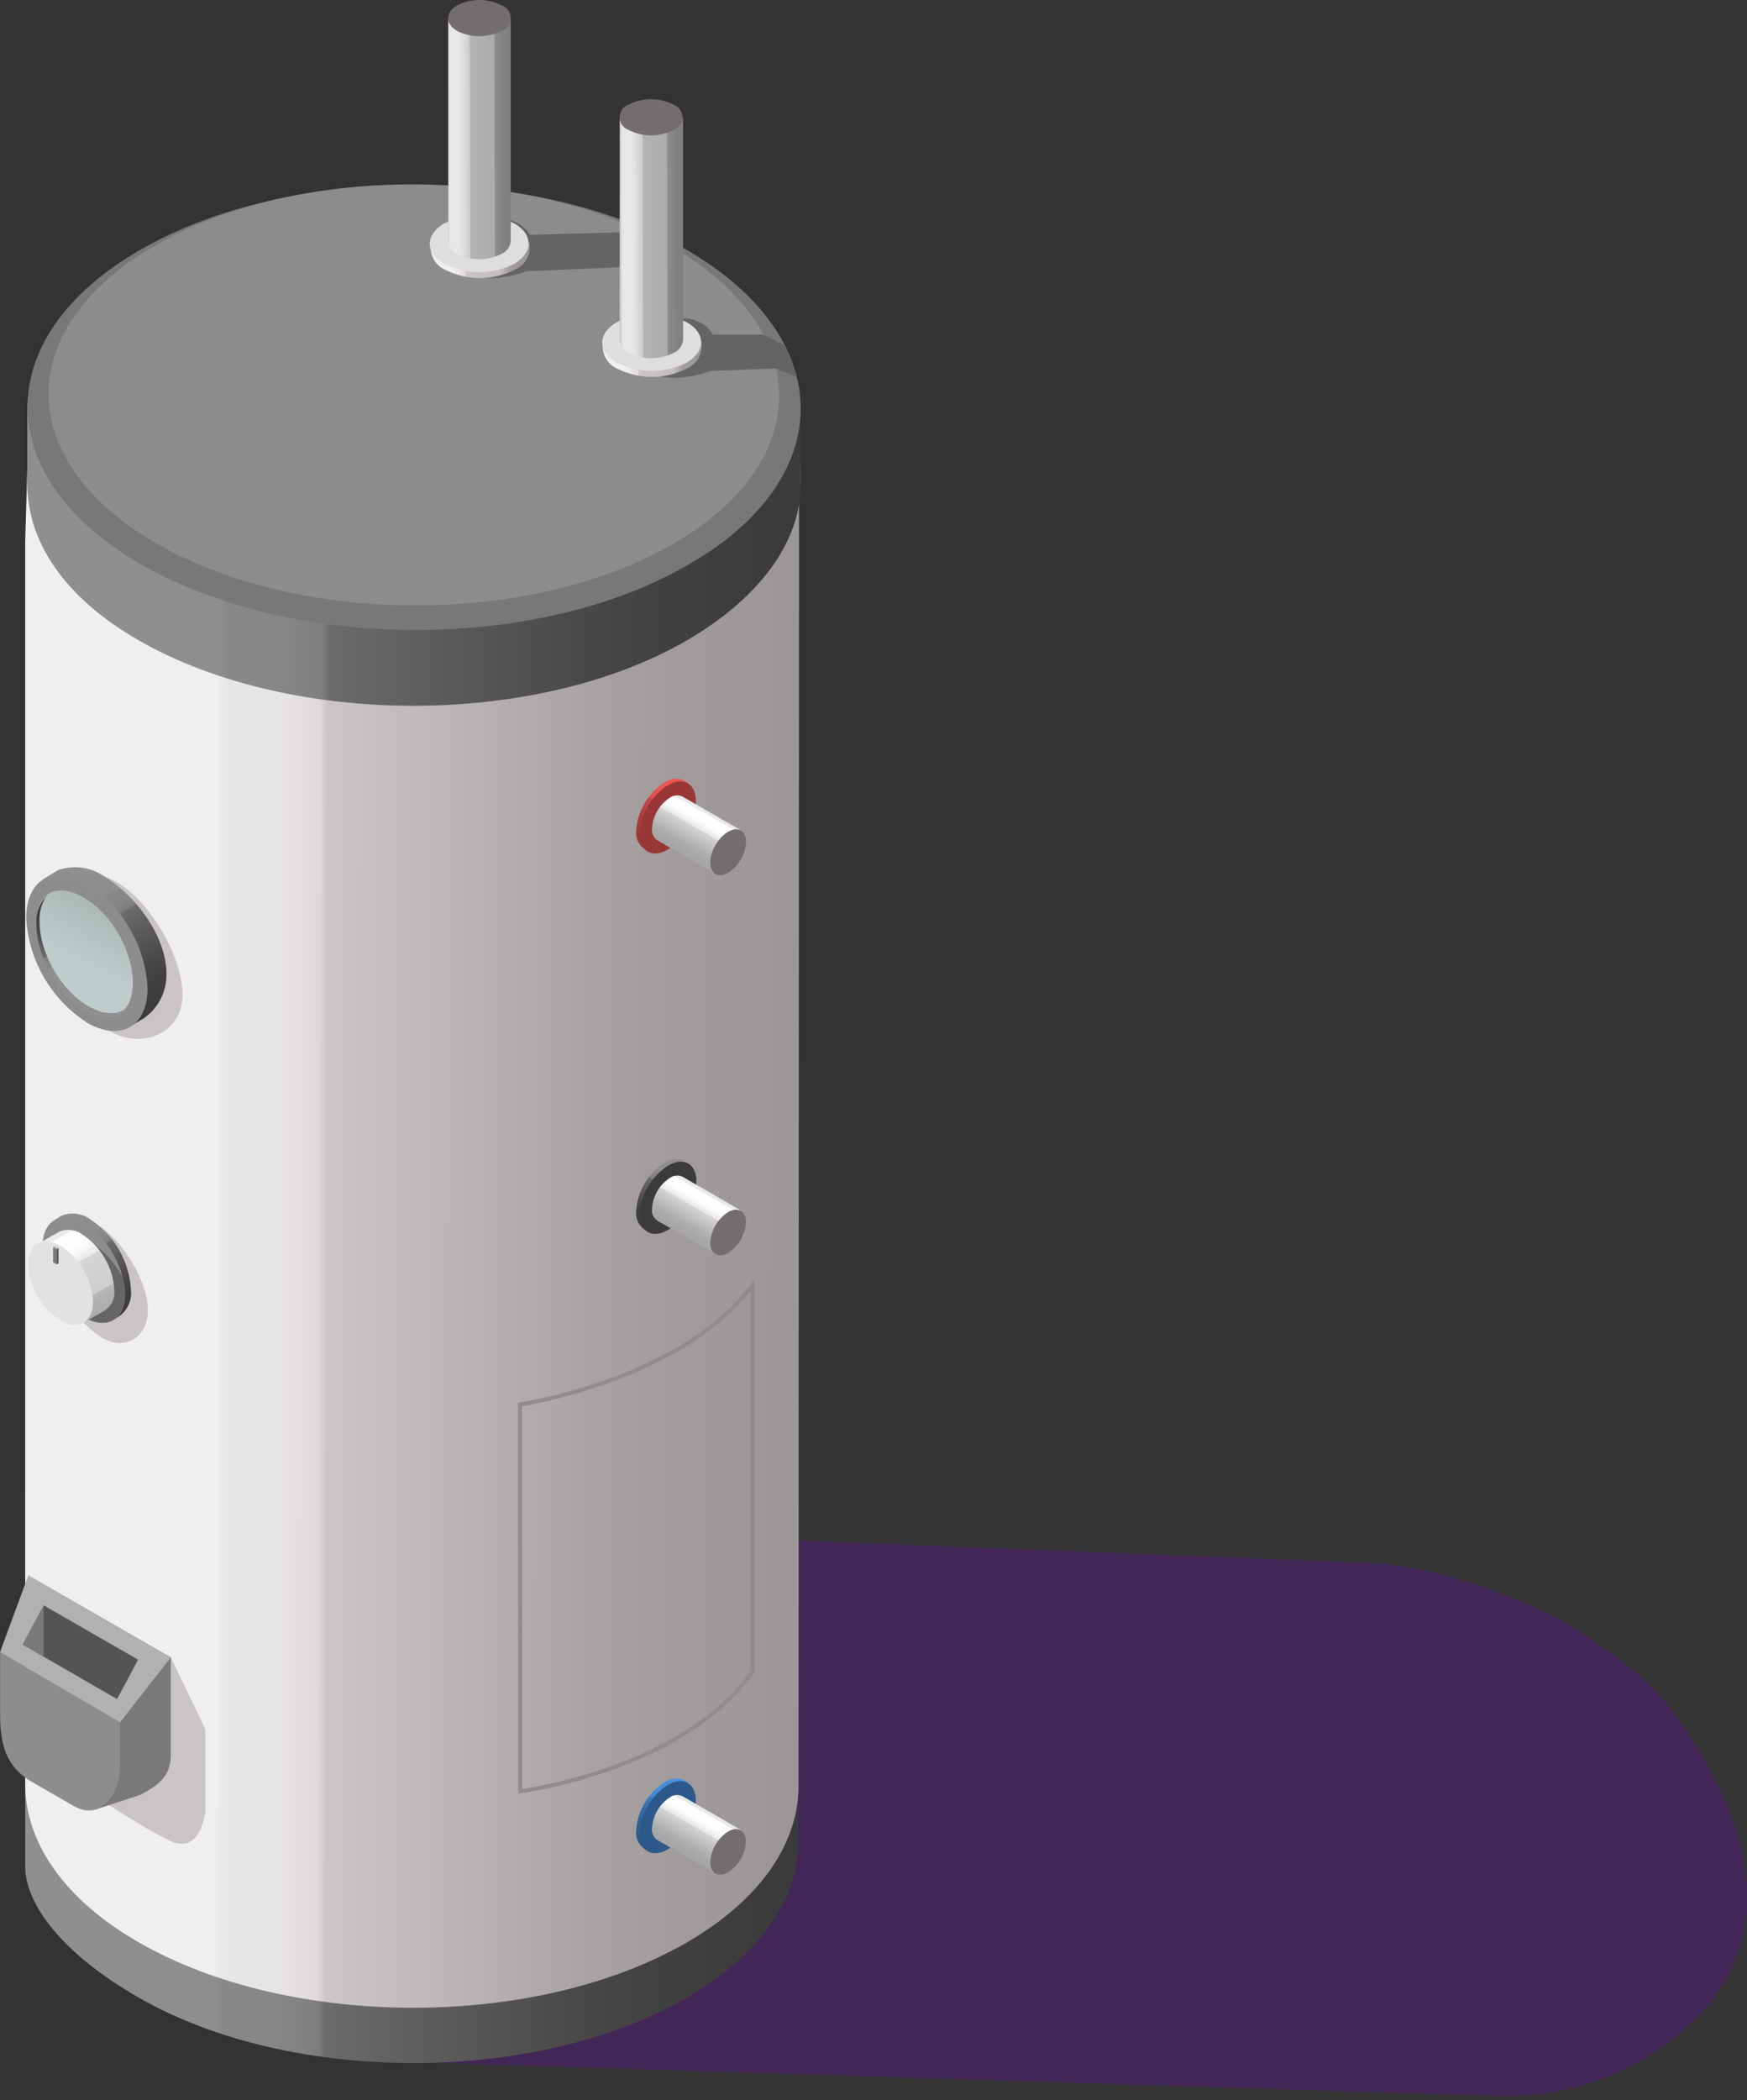 <svg width="337" height="405" viewBox="0 0 337 405" fill="none" xmlns="http://www.w3.org/2000/svg">
<rect x="0" y="0" width="337" height="405" fill="#333333" stroke="none"/>
<g style="mix-blend-mode:multiply" opacity="0.5">
<path d="M84.66 358.036L71.151 397.374L289.295 404.189C298.564 404.456 307.734 402.217 315.832 397.709C343.061 382.325 342.935 356.677 321.676 328.73C315.392 320.537 300.521 312.008 300.521 312.008C287.577 305.738 273.753 301.557 263.113 301.327L142.846 296.624L84.66 358.036Z" fill="#50197C"/>
</g>
<path d="M132.394 385.274C103.364 401.996 56.133 401.996 26.893 385.274C12.232 376.913 4.859 367.298 4.859 359.898V344.117L5.257 101.375L154.135 106.475L154.031 354.317C154.345 365.521 147.161 376.746 132.394 385.274Z" fill="url(#paint0_linear_104_330)"/>
<path d="M132.394 374.614C103.364 391.336 56.133 391.336 26.893 374.614C12.232 366.253 4.901 355.153 4.859 344.117V104.364L5.257 90.715L154.135 95.815L154.031 343.657C154.345 354.861 147.161 366.085 132.394 374.614Z" fill="url(#paint1_linear_104_330)"/>
<path d="M79.653 134.613C38.449 134.426 5.134 115.034 5.242 91.299C5.35 67.565 38.84 48.475 80.043 48.662C121.247 48.849 154.562 68.241 154.454 91.975C154.346 115.71 120.856 134.799 79.653 134.613Z" fill="#FF8E7D"/>
<path d="M132.394 123.552C103.364 140.274 56.133 140.274 26.894 123.552C12.232 115.191 5.278 104.301 5.257 93.285V77.608L154.45 78.277V92.596C154.806 103.778 147.161 114.961 132.394 123.552Z" fill="url(#paint2_linear_104_330)"/>
<path d="M27.292 108.878C56.615 125.6 103.762 125.746 132.792 108.878C149.946 99.075 156.9 85.53 153.696 72.633C153.15 70.519 152.37 68.472 151.371 66.529C147.936 59.82 141.61 53.507 132.52 48.198C103.197 31.476 56.028 31.476 27.019 48.198C-1.99 64.92 -1.927 92.093 27.292 108.878Z" fill="#787878"/>
<path d="M79.65 116.742C40.736 116.565 9.274 98.249 9.375 75.83C9.477 53.412 41.105 35.381 80.019 35.557C118.932 35.733 150.395 54.05 150.293 76.468C150.191 98.887 118.563 116.918 79.65 116.742Z" fill="#8C8C8C"/>
<path d="M90.064 52.63C92.892 54.239 98.002 53.675 101.5 52.316L128.247 51.146L125.776 44.645L102.191 45.272C101.713 44.386 100.985 43.659 100.097 43.182C96.766 41.238 94.546 42.701 91.216 44.603C87.886 46.505 86.713 50.686 90.064 52.63Z" fill="#646464"/>
<path d="M35.209 191.821C35.209 199.221 27.501 202.503 21.029 198.782C14.557 195.061 11.792 185.718 11.792 178.318C11.792 170.919 15.709 166.341 22.265 169.957C28.821 173.573 35.209 184.401 35.209 191.821Z" fill="#CAC4C4"/>
<path d="M28.527 252.625C28.527 258.248 23.438 260.861 18.934 257.433C16.496 255.729 14.489 253.482 13.071 250.87C11.653 248.258 10.864 245.352 10.766 242.383C10.766 236.781 13.74 233.291 18.641 236.112C23.542 238.934 28.527 247.003 28.527 252.625Z" fill="#CAC4C4"/>
<path d="M32.109 187.829C32.109 180.43 26.035 172.403 19.542 168.641C18.296 167.888 16.897 167.422 15.447 167.277C13.998 167.132 12.534 167.313 11.164 167.805L8.169 169.623L25.783 197.507L27.773 196.337C29.134 195.376 30.239 194.1 30.995 192.618C31.75 191.136 32.133 189.492 32.109 187.829Z" fill="url(#paint3_linear_104_330)"/>
<path d="M28.465 190.527C28.465 197.926 23.228 200.978 16.756 197.174C13.355 194.969 10.523 191.996 8.489 188.495C6.455 184.994 5.276 181.064 5.048 177.024C5.048 169.624 10.305 166.572 16.756 170.377C20.158 172.58 22.992 175.553 25.026 179.054C27.06 182.555 28.238 186.486 28.465 190.527Z" fill="#8D8D8D"/>
<path d="M21.699 195.921C20.321 196.069 18.928 195.83 17.678 195.231C11.918 192.723 7.059 184.926 7.059 178.216C7.059 176.46 7.436 172.342 10.913 171.82C12.291 171.67 13.685 171.909 14.934 172.51C20.694 175.018 25.574 182.815 25.574 189.524C25.574 191.28 25.197 195.398 21.699 195.921Z" fill="#CACAB7"/>
<path d="M21.699 195.921C20.321 196.069 18.928 195.83 17.678 195.231C11.918 192.723 7.059 184.926 7.059 178.216C7.059 176.46 7.436 172.342 10.913 171.82C12.291 171.67 13.685 171.909 14.934 172.51C20.694 175.018 25.574 182.815 25.574 189.524C25.574 191.28 25.197 195.398 21.699 195.921Z" fill="#CACAB7"/>
<path d="M9.865 176.229C9.865 176.229 9.865 170.627 15.855 173.261C21.846 175.895 25.574 185.552 25.239 188.353C22.537 178.675 15.855 174.118 12.421 177.483L9.865 176.229Z" fill="#B50722"/>
<path d="M18.055 185.007C17.846 185.043 17.632 185.006 17.447 184.903C16.984 184.656 16.594 184.292 16.315 183.849C16.035 183.405 15.877 182.897 15.855 182.373C15.855 182.102 15.855 181.495 16.442 181.412C16.633 181.355 16.837 181.355 17.028 181.412C17.493 181.662 17.884 182.029 18.163 182.476C18.442 182.923 18.6 183.435 18.62 183.962C18.662 184.317 18.557 184.944 18.055 185.007Z" fill="#535353"/>
<path d="M16.17 182.04C16.185 179.937 16.381 177.839 16.756 175.77C16.756 175.77 17.636 180.995 17.887 183.044C18.1 183.414 18.222 183.829 18.243 184.256C18.243 184.486 18.243 185.008 17.741 185.092C17.566 185.104 17.392 185.068 17.238 184.988C16.848 184.786 16.516 184.488 16.274 184.122C16.032 183.756 15.888 183.334 15.855 182.897C15.822 182.739 15.833 182.575 15.889 182.424C15.944 182.272 16.042 182.139 16.17 182.04Z" fill="#CD3E3D"/>
<path d="M22.851 194.498C21.477 194.639 20.091 194.393 18.851 193.787C13.091 191.279 8.211 183.482 8.211 176.772C8.191 175.329 8.499 173.9 9.111 172.592C8.381 173.33 7.817 174.216 7.455 175.189C7.094 176.162 6.945 177.2 7.017 178.235C7.017 184.945 11.876 192.742 17.636 195.25C18.886 195.85 20.279 196.089 21.657 195.94C22.284 195.861 22.882 195.629 23.397 195.265C23.912 194.9 24.329 194.414 24.611 193.85C24.09 194.213 23.484 194.437 22.851 194.498Z" fill="url(#paint4_linear_104_330)"/>
<path style="mix-blend-mode:hard-light" d="M14.934 172.51C13.685 171.909 12.291 171.67 10.913 171.82C10.197 171.912 9.525 172.218 8.986 172.698C8.031 174.154 7.555 175.871 7.624 177.61C7.624 184.32 12.484 192.116 18.244 194.625C19.493 195.224 20.886 195.463 22.265 195.314C22.981 195.222 23.653 194.916 24.192 194.437C25.147 192.979 25.629 191.265 25.574 189.524C25.574 182.815 20.757 175.018 14.934 172.51Z" fill="url(#paint5_linear_104_330)"/>
<path d="M100.348 345.413C100.348 345.413 131.766 341.42 145.171 322.294V247.714C131.934 266.066 100.306 270.832 100.306 270.832L100.348 345.413Z" stroke="#918C8C" stroke-width="0.76" stroke-miterlimit="10"/>
<path d="M32.947 319.599L39.607 333.415V349.28C39.607 349.28 38.833 357.641 32.947 355.029C27.061 352.416 8.253 339.77 8.253 339.77L32.947 319.599Z" fill="#CAC4C4"/>
<path d="M32.947 319.597V338.305C32.947 342.046 31.229 343.927 27.082 346.101L18.557 348.881L19.814 346.059L13.531 343.614C11.06 342.195 9.008 340.152 7.581 337.689C6.154 335.227 5.403 332.433 5.404 329.588V303.773L32.947 319.597Z" fill="#797979"/>
<path d="M14.243 348.255L6.179 343.614C1.152 340.73 0.021 336.382 0.021 330.592V318.594L23.165 332.097V340.458C23.165 346.206 19.27 351.16 14.243 348.255Z" fill="#8D8D8D"/>
<path d="M32.947 319.597L23.165 332.096L2.28882e-05 318.593L5.467 303.773L32.947 319.597Z" fill="#B1B1B1"/>
<path d="M26.642 320.038L8.441 309.565L4.378 317.132L22.579 327.625L26.642 320.038Z" fill="#545454"/>
<path d="M8.441 309.565V319.473L4.378 317.132L8.441 309.565Z" fill="#797979"/>
<path d="M122.718 233.604C122.819 231.73 123.363 229.906 124.306 228.283C125.249 226.659 126.564 225.28 128.142 224.261C128.687 223.859 129.33 223.61 130.005 223.54C130.679 223.47 131.359 223.582 131.975 223.863L132.813 224.407L124.728 237.325L124.351 237.095C123.786 236.717 123.335 236.192 123.047 235.577C122.759 234.962 122.645 234.279 122.718 233.604Z" fill="url(#paint6_linear_104_330)"/>
<path d="M123.388 234.105C123.388 237.533 125.818 238.913 128.813 237.199C130.41 236.185 131.744 234.808 132.705 233.18C133.667 231.552 134.228 229.721 134.342 227.835C134.342 224.407 131.913 223.027 128.917 224.741C127.32 225.755 125.986 227.132 125.025 228.76C124.064 230.388 123.503 232.22 123.388 234.105Z" fill="#3B3B3B"/>
<path d="M25.26 248.737C25.109 245.996 24.312 243.329 22.932 240.953C21.553 238.578 19.631 236.561 17.322 235.067C16.519 234.489 15.577 234.132 14.591 234.033C13.606 233.934 12.612 234.096 11.709 234.503L10.473 235.297L22.328 254.214L22.873 253.879C23.703 253.321 24.364 252.547 24.785 251.641C25.206 250.734 25.37 249.73 25.26 248.737Z" fill="url(#paint7_linear_104_330)"/>
<path d="M24.15 249.467C24.15 254.484 20.59 256.511 16.191 253.982C13.883 252.498 11.956 250.493 10.566 248.129C9.177 245.766 8.363 243.11 8.19 240.375C8.19 235.358 11.751 233.33 16.128 235.86C18.444 237.338 20.378 239.341 21.771 241.705C23.165 244.07 23.98 246.729 24.15 249.467Z" fill="#8D8D8D"/>
<path d="M16.191 253.983C12.774 251.768 10.234 248.435 9.007 244.556C9.237 239.352 12.149 236.195 16.861 238.955C19.675 240.807 22.008 243.301 23.669 246.229C23.969 247.283 24.131 248.372 24.15 249.469C24.15 254.485 20.59 256.513 16.191 253.983Z" fill="#666666"/>
<path d="M125.776 233.164C125.729 233.591 125.799 234.024 125.98 234.414C126.161 234.805 126.445 235.138 126.802 235.379L128.52 236.362L137.799 241.692L142.763 233.331L138.364 230.781L131.641 226.893C131.25 226.717 130.819 226.648 130.392 226.692C129.965 226.736 129.558 226.892 129.211 227.144C128.2 227.802 127.36 228.691 126.763 229.738C126.165 230.786 125.827 231.96 125.776 233.164Z" fill="url(#paint8_linear_104_330)"/>
<path d="M137.003 239.645C137.003 241.735 138.553 242.697 140.459 241.61C141.454 240.955 142.283 240.077 142.88 239.047C143.476 238.016 143.823 236.861 143.894 235.673C143.894 233.583 142.344 232.622 140.459 233.729C139.456 234.374 138.62 235.245 138.02 236.273C137.419 237.301 137.07 238.457 137.003 239.645Z" fill="#746D6D"/>
<path d="M122.718 353.043C122.825 351.17 123.371 349.348 124.314 347.725C125.256 346.102 126.568 344.723 128.143 343.7C128.69 343.301 129.333 343.055 130.006 342.985C130.679 342.916 131.359 343.025 131.976 343.302L132.814 343.846L124.729 356.764L124.352 356.534C123.787 356.156 123.335 355.631 123.047 355.016C122.759 354.4 122.646 353.718 122.718 353.043Z" fill="url(#paint9_linear_104_330)"/>
<path d="M123.389 353.523C123.389 356.951 125.818 358.331 128.813 356.617C130.389 355.593 131.701 354.214 132.643 352.591C133.585 350.968 134.132 349.146 134.238 347.273C134.238 343.845 131.809 342.466 128.813 344.18C127.238 345.203 125.926 346.582 124.984 348.205C124.042 349.828 123.495 351.65 123.389 353.523Z" fill="#2C598A"/>
<path d="M125.776 352.605C125.729 353.033 125.799 353.465 125.98 353.856C126.161 354.246 126.445 354.58 126.802 354.821L128.52 355.803L137.799 361.133L142.763 352.772L138.364 350.222L131.641 346.355C131.253 346.17 130.822 346.093 130.394 346.134C129.966 346.174 129.557 346.33 129.211 346.585C128.201 347.244 127.362 348.134 126.765 349.181C126.168 350.228 125.829 351.402 125.776 352.605Z" fill="url(#paint10_linear_104_330)"/>
<path d="M137.003 359.082C137.003 361.173 138.553 362.134 140.459 361.047C141.457 360.395 142.287 359.518 142.884 358.487C143.481 357.456 143.826 356.3 143.894 355.111C143.894 353.021 142.344 352.059 140.459 353.167C139.456 353.811 138.62 354.683 138.02 355.711C137.419 356.739 137.07 357.894 137.003 359.082Z" fill="#746D6D"/>
<path d="M122.718 160.258C122.824 158.385 123.371 156.564 124.313 154.941C125.256 153.317 126.567 151.938 128.143 150.915C128.687 150.511 129.329 150.26 130.002 150.187C130.676 150.113 131.357 150.22 131.976 150.497L132.813 151.019L124.729 163.937L124.352 163.728C123.793 163.349 123.346 162.827 123.059 162.217C122.771 161.606 122.654 160.93 122.718 160.258Z" fill="url(#paint11_linear_104_330)"/>
<path d="M123.388 160.738C123.388 164.187 125.818 165.567 128.813 163.832C130.389 162.81 131.702 161.431 132.645 159.807C133.587 158.184 134.133 156.362 134.238 154.488C134.238 151.06 131.808 149.681 128.813 151.416C127.237 152.433 125.924 153.808 124.981 155.428C124.039 157.048 123.493 158.868 123.388 160.738Z" fill="#993737"/>
<path d="M125.776 159.819C125.728 160.246 125.799 160.678 125.98 161.069C126.161 161.459 126.445 161.793 126.802 162.034L128.52 163.038L137.798 168.368L142.762 160.007L138.364 157.477L131.64 153.59C131.251 153.411 130.821 153.338 130.394 153.378C129.968 153.418 129.559 153.571 129.211 153.82C128.203 154.477 127.366 155.363 126.769 156.406C126.172 157.449 125.832 158.619 125.776 159.819Z" fill="url(#paint12_linear_104_330)"/>
<path d="M138.007 168.518C136.669 167.737 136.682 165.23 138.037 162.918C139.391 160.606 141.574 159.364 142.912 160.145C144.25 160.926 144.237 163.433 142.883 165.745C141.528 168.057 139.346 169.299 138.007 168.518Z" fill="#746D6D"/>
<path d="M22.055 248.737C21.931 246.576 21.297 244.474 20.205 242.604C19.113 240.733 17.594 239.146 15.772 237.972C15.139 237.518 14.397 237.238 13.621 237.161C12.845 237.084 12.063 237.213 11.352 237.533L7.457 239.79L16.463 254.84L20.128 252.75C20.796 252.33 21.331 251.731 21.672 251.021C22.012 250.311 22.145 249.519 22.055 248.737Z" fill="url(#paint13_linear_104_330)"/>
<path d="M11.666 240.211C8.231 238.246 5.383 239.855 5.383 243.848C5.504 246.01 6.137 248.112 7.229 249.983C8.321 251.854 9.842 253.441 11.666 254.613C15.081 256.703 17.95 254.968 17.95 250.996C17.824 248.833 17.189 246.729 16.098 244.855C15.006 242.982 13.488 241.391 11.666 240.211Z" fill="#E2E2E2"/>
<path d="M10.934 240.856V243.803L10.242 243.406V240.479L10.934 240.856Z" fill="#797C7C"/>
<path d="M11.29 240.669V243.595L10.934 243.804V240.857L11.29 240.669Z" fill="#545959"/>
<path d="M11.29 240.669L10.934 240.878L10.242 240.46L10.598 240.271L11.29 240.669Z" fill="#B2B2B2"/>
<path d="M85.833 52.003C87.926 53.064 90.24 53.617 92.588 53.617C94.936 53.617 97.25 53.064 99.343 52.003C100.123 51.659 100.796 51.114 101.293 50.423C101.791 49.732 102.093 48.92 102.17 48.073V46.84L83.11 47.509V48.073C83.164 48.913 83.446 49.722 83.926 50.414C84.406 51.107 85.065 51.656 85.833 52.003Z" fill="url(#paint14_linear_104_330)"/>
<path d="M85.686 50.875C81.958 48.785 81.979 45.252 85.686 43.078C87.781 42.022 90.095 41.472 92.441 41.472C94.788 41.472 97.102 42.022 99.196 43.078C102.903 45.169 102.882 48.701 99.196 50.875C97.102 51.931 94.788 52.482 92.441 52.482C90.095 52.482 87.781 51.931 85.686 50.875Z" fill="#DEDEDE"/>
<path d="M88.221 48.991C87.724 48.77 87.297 48.418 86.987 47.972C86.677 47.526 86.495 47.004 86.462 46.462V3.821L98.526 3.653V46.483C98.472 47.019 98.278 47.532 97.961 47.969C97.645 48.406 97.218 48.751 96.725 48.97C95.406 49.634 93.951 49.981 92.475 49.984C90.999 49.988 89.542 49.648 88.221 48.991Z" fill="url(#paint15_linear_104_330)"/>
<path d="M88.2 5.974C85.854 4.615 85.854 2.399 88.2 1.02C89.528 0.349 90.995 0 92.483 0C93.972 0 95.439 0.349 96.767 1.02C97.279 1.199 97.724 1.532 98.038 1.974C98.352 2.416 98.521 2.944 98.521 3.486C98.521 4.028 98.352 4.557 98.038 4.999C97.724 5.441 97.279 5.774 96.767 5.953C95.439 6.623 93.973 6.974 92.486 6.978C90.998 6.982 89.531 6.638 88.2 5.974Z" fill="#746D6D"/>
<path d="M125.482 71.859C128.31 73.489 133.42 72.904 136.939 71.545L149.695 71.064L153.695 72.716C153.149 70.601 152.37 68.554 151.37 66.612L147.181 64.522H137.505C136.998 63.595 136.235 62.833 135.305 62.327C131.975 60.404 129.776 61.846 126.446 63.769C123.115 65.692 122.047 69.936 125.482 71.859Z" fill="#646464"/>
<path d="M119.01 71.063C121.105 72.12 123.418 72.67 125.765 72.67C128.112 72.67 130.425 72.12 132.52 71.063C133.296 70.72 133.966 70.177 134.463 69.49C134.959 68.803 135.265 67.998 135.347 67.154V65.9L116.287 66.59V67.113C116.338 67.956 116.618 68.77 117.098 69.466C117.578 70.162 118.239 70.715 119.01 71.063Z" fill="url(#paint16_linear_104_330)"/>
<path d="M118.968 69.914C115.24 67.824 115.261 64.292 118.968 62.139C121.061 61.078 123.376 60.524 125.723 60.524C128.071 60.524 130.385 61.078 132.478 62.139C136.185 64.229 136.164 67.761 132.478 69.914C130.385 70.976 128.071 71.529 125.723 71.529C123.376 71.529 121.061 70.976 118.968 69.914Z" fill="#DEDEDE"/>
<path d="M121.293 68.032C120.797 67.816 120.369 67.468 120.059 67.025C119.748 66.583 119.566 66.063 119.534 65.523V22.987L131.766 22.715V65.544C131.713 66.081 131.518 66.593 131.201 67.03C130.885 67.467 130.458 67.813 129.965 68.032C128.623 68.719 127.137 69.078 125.629 69.078C124.121 69.078 122.635 68.719 121.293 68.032Z" fill="url(#paint17_linear_104_330)"/>
<path d="M121.293 25.08C120.781 24.901 120.337 24.567 120.022 24.126C119.708 23.684 119.539 23.155 119.539 22.613C119.539 22.071 119.708 21.543 120.022 21.101C120.337 20.659 120.781 20.326 121.293 20.147C122.621 19.476 124.088 19.127 125.577 19.127C127.065 19.127 128.532 19.476 129.86 20.147C130.38 20.321 130.832 20.654 131.152 21.098C131.472 21.543 131.645 22.076 131.645 22.624C131.645 23.171 131.472 23.705 131.152 24.149C130.832 24.594 130.38 24.926 129.86 25.101C128.529 25.765 127.062 26.108 125.574 26.105C124.087 26.101 122.621 25.75 121.293 25.08Z" fill="#746D6D"/>
<defs>
<linearGradient id="paint0_linear_104_330" x1="8.939" y1="253.404" x2="151.116" y2="253.579" gradientUnits="userSpaceOnUse">
<stop offset="0.01" stop-color="#8F8F8F"/>
<stop offset="0.18" stop-color="#8E8E8E"/>
<stop offset="0.23" stop-color="#8E8E8E"/>
<stop offset="0.24" stop-color="#888888"/>
<stop offset="0.32" stop-color="#868686"/>
<stop offset="0.37" stop-color="#7E7E7E"/>
<stop offset="0.38" stop-color="#6B6B6B"/>
<stop offset="0.74" stop-color="#474747"/>
<stop offset="0.85" stop-color="#404040"/>
<stop offset="1" stop-color="#3B3B3B"/>
</linearGradient>
<linearGradient id="paint1_linear_104_330" x1="8.985" y1="242.709" x2="151.152" y2="242.866" gradientUnits="userSpaceOnUse">
<stop offset="0.01" stop-color="#F0EFEF"/>
<stop offset="0.18" stop-color="#EFEFEF"/>
<stop offset="0.23" stop-color="#EFEFEF"/>
<stop offset="0.24" stop-color="#E9E6E6"/>
<stop offset="0.32" stop-color="#E7E4E4"/>
<stop offset="0.36" stop-color="#E1DBDB"/>
<stop offset="0.37" stop-color="#DFD8D8"/>
<stop offset="0.38" stop-color="#CCC6C6"/>
<stop offset="0.74" stop-color="#A8A2A2"/>
<stop offset="0.85" stop-color="#A19B9B"/>
<stop offset="1" stop-color="#9C9797"/>
</linearGradient>
<linearGradient id="paint2_linear_104_330" x1="9.94" y1="110.171" x2="151.645" y2="110.327" gradientUnits="userSpaceOnUse">
<stop offset="0.01" stop-color="#8F8F8F"/>
<stop offset="0.18" stop-color="#8E8E8E"/>
<stop offset="0.23" stop-color="#8E8E8E"/>
<stop offset="0.24" stop-color="#888888"/>
<stop offset="0.32" stop-color="#868686"/>
<stop offset="0.37" stop-color="#7E7E7E"/>
<stop offset="0.38" stop-color="#6B6B6B"/>
<stop offset="0.74" stop-color="#474747"/>
<stop offset="0.85" stop-color="#404040"/>
<stop offset="1" stop-color="#3B3B3B"/>
</linearGradient>
<linearGradient id="paint3_linear_104_330" x1="14.955" y1="167.407" x2="30.532" y2="194.441" gradientUnits="userSpaceOnUse">
<stop offset="0.01" stop-color="#8F8F8F"/>
<stop offset="0.18" stop-color="#8E8E8E"/>
<stop offset="0.23" stop-color="#8E8E8E"/>
<stop offset="0.24" stop-color="#888888"/>
<stop offset="0.32" stop-color="#868686"/>
<stop offset="0.37" stop-color="#7E7E7E"/>
<stop offset="0.38" stop-color="#6B6B6B"/>
<stop offset="0.74" stop-color="#474747"/>
<stop offset="0.85" stop-color="#404040"/>
<stop offset="1" stop-color="#3B3B3B"/>
</linearGradient>
<linearGradient id="paint4_linear_104_330" x1="13.027" y1="188.284" x2="3.682" y2="176.785" gradientUnits="userSpaceOnUse">
<stop offset="0.01" stop-color="#8F8F8F"/>
<stop offset="0.18" stop-color="#8E8E8E"/>
<stop offset="0.23" stop-color="#8E8E8E"/>
<stop offset="0.24" stop-color="#888888"/>
<stop offset="0.32" stop-color="#868686"/>
<stop offset="0.37" stop-color="#7E7E7E"/>
<stop offset="0.38" stop-color="#6B6B6B"/>
<stop offset="0.74" stop-color="#474747"/>
<stop offset="0.85" stop-color="#404040"/>
<stop offset="1" stop-color="#3B3B3B"/>
</linearGradient>
<linearGradient id="paint5_linear_104_330" x1="8.098" y1="191.859" x2="32.436" y2="146.93" gradientUnits="userSpaceOnUse">
<stop offset="0.17" stop-color="#BECCCB"/>
<stop offset="0.39" stop-color="#ABB9B7"/>
<stop offset="0.84" stop-color="#798784"/>
<stop offset="1" stop-color="#65736F"/>
</linearGradient>
<linearGradient id="paint6_linear_104_330" x1="130.153" y1="223.613" x2="122.928" y2="236.146" gradientUnits="userSpaceOnUse">
<stop offset="0.01" stop-color="#8F8F8F"/>
<stop offset="0.18" stop-color="#8E8E8E"/>
<stop offset="0.23" stop-color="#8E8E8E"/>
<stop offset="0.24" stop-color="#888888"/>
<stop offset="0.32" stop-color="#868686"/>
<stop offset="0.37" stop-color="#7E7E7E"/>
<stop offset="0.38" stop-color="#6B6B6B"/>
<stop offset="0.74" stop-color="#474747"/>
<stop offset="0.85" stop-color="#404040"/>
<stop offset="1" stop-color="#3B3B3B"/>
</linearGradient>
<linearGradient id="paint7_linear_104_330" x1="14.39" y1="234.106" x2="24.956" y2="252.456" gradientUnits="userSpaceOnUse">
<stop offset="0.01" stop-color="#8F8F8F"/>
<stop offset="0.18" stop-color="#8E8E8E"/>
<stop offset="0.23" stop-color="#8E8E8E"/>
<stop offset="0.24" stop-color="#888888"/>
<stop offset="0.32" stop-color="#868686"/>
<stop offset="0.37" stop-color="#7E7E7E"/>
<stop offset="0.38" stop-color="#6B6B6B"/>
<stop offset="0.74" stop-color="#474747"/>
<stop offset="0.85" stop-color="#404040"/>
<stop offset="1" stop-color="#3B3B3B"/>
</linearGradient>
<linearGradient id="paint8_linear_104_330" x1="135.767" y1="229.861" x2="131.194" y2="237.812" gradientUnits="userSpaceOnUse">
<stop offset="0.01" stop-color="#E9E9E9"/>
<stop offset="0.02" stop-color="#FDFDFD"/>
<stop offset="0.16" stop-color="white"/>
<stop offset="0.25" stop-color="#F9F9F9"/>
<stop offset="0.36" stop-color="#E8E8E8"/>
<stop offset="0.37" stop-color="#E7E7E7"/>
<stop offset="0.38" stop-color="#D4D4D4"/>
<stop offset="0.74" stop-color="#B0B0B0"/>
<stop offset="0.85" stop-color="#A9A9A9"/>
<stop offset="1" stop-color="#A4A4A4"/>
</linearGradient>
<linearGradient id="paint9_linear_104_330" x1="130.154" y1="343.052" x2="122.929" y2="355.585" gradientUnits="userSpaceOnUse">
<stop offset="0.01" stop-color="#4790DE"/>
<stop offset="0.18" stop-color="#478FDD"/>
<stop offset="0.23" stop-color="#478FDD"/>
<stop offset="0.24" stop-color="#458BD7"/>
<stop offset="0.32" stop-color="#448AD5"/>
<stop offset="0.37" stop-color="#4285CD"/>
<stop offset="0.38" stop-color="#3B78BA"/>
<stop offset="0.74" stop-color="#306196"/>
<stop offset="0.85" stop-color="#2E5C8F"/>
<stop offset="1" stop-color="#2C598A"/>
</linearGradient>
<linearGradient id="paint10_linear_104_330" x1="135.767" y1="349.303" x2="131.194" y2="357.254" gradientUnits="userSpaceOnUse">
<stop offset="0.01" stop-color="#E9E9E9"/>
<stop offset="0.02" stop-color="#FDFDFD"/>
<stop offset="0.16" stop-color="white"/>
<stop offset="0.25" stop-color="#F9F9F9"/>
<stop offset="0.36" stop-color="#E8E8E8"/>
<stop offset="0.37" stop-color="#E7E7E7"/>
<stop offset="0.38" stop-color="#D4D4D4"/>
<stop offset="0.74" stop-color="#B0B0B0"/>
<stop offset="0.85" stop-color="#A9A9A9"/>
<stop offset="1" stop-color="#A4A4A4"/>
</linearGradient>
<linearGradient id="paint11_linear_104_330" x1="130.153" y1="150.267" x2="122.928" y2="162.8" gradientUnits="userSpaceOnUse">
<stop offset="0.01" stop-color="#ED5555"/>
<stop offset="0.18" stop-color="#EC5555"/>
<stop offset="0.23" stop-color="#EC5555"/>
<stop offset="0.24" stop-color="#E65353"/>
<stop offset="0.32" stop-color="#E45252"/>
<stop offset="0.37" stop-color="#DC4F4F"/>
<stop offset="0.38" stop-color="#C94848"/>
<stop offset="0.74" stop-color="#A53B3B"/>
<stop offset="0.85" stop-color="#9E3939"/>
<stop offset="1" stop-color="#993737"/>
</linearGradient>
<linearGradient id="paint12_linear_104_330" x1="135.767" y1="156.516" x2="131.194" y2="164.467" gradientUnits="userSpaceOnUse">
<stop offset="0.01" stop-color="#E9E9E9"/>
<stop offset="0.02" stop-color="#FDFDFD"/>
<stop offset="0.16" stop-color="white"/>
<stop offset="0.25" stop-color="#F9F9F9"/>
<stop offset="0.36" stop-color="#E8E8E8"/>
<stop offset="0.37" stop-color="#E7E7E7"/>
<stop offset="0.38" stop-color="#D4D4D4"/>
<stop offset="0.74" stop-color="#B0B0B0"/>
<stop offset="0.85" stop-color="#A9A9A9"/>
<stop offset="1" stop-color="#A4A4A4"/>
</linearGradient>
<linearGradient id="paint13_linear_104_330" x1="12.023" y1="238.035" x2="20.333" y2="252.472" gradientUnits="userSpaceOnUse">
<stop offset="0.01" stop-color="#EAEAEA"/>
<stop offset="0.02" stop-color="#FDFDFD"/>
<stop offset="0.16" stop-color="white"/>
<stop offset="0.25" stop-color="#F9F9F9"/>
<stop offset="0.37" stop-color="#E8E8E8"/>
<stop offset="0.38" stop-color="#D5D5D5"/>
<stop offset="0.78" stop-color="#CECECE"/>
<stop offset="0.79" stop-color="#B8B8B8"/>
<stop offset="0.87" stop-color="#B2B2B2"/>
<stop offset="1" stop-color="#ADADAD"/>
</linearGradient>
<linearGradient id="paint14_linear_104_330" x1="101.212" y1="51.21" x2="83.058" y2="51.248" gradientUnits="userSpaceOnUse">
<stop stop-color="#9C9797"/>
<stop offset="0.15" stop-color="#A19B9B"/>
<stop offset="0.26" stop-color="#C5BEBE"/>
<stop offset="0.62" stop-color="#CCC6C6"/>
<stop offset="0.63" stop-color="#DFD8D8"/>
<stop offset="0.64" stop-color="#E1DBDB"/>
<stop offset="0.68" stop-color="#E7E4E4"/>
<stop offset="0.76" stop-color="#EFEFEF"/>
<stop offset="0.77" stop-color="#EFEFEF"/>
<stop offset="0.82" stop-color="#EFEFEF"/>
<stop offset="0.99" stop-color="#F5EDED"/>
</linearGradient>
<linearGradient id="paint15_linear_104_330" x1="97.879" y1="27.741" x2="86.372" y2="27.77" gradientUnits="userSpaceOnUse">
<stop stop-color="#808080"/>
<stop offset="0.12" stop-color="#858585"/>
<stop offset="0.21" stop-color="#8D8D8D"/>
<stop offset="0.22" stop-color="#ACACAC"/>
<stop offset="0.62" stop-color="#B3B3B3"/>
<stop offset="0.63" stop-color="#CBCBCB"/>
<stop offset="0.66" stop-color="#D1D1D1"/>
<stop offset="0.76" stop-color="#E2E2E2"/>
<stop offset="0.84" stop-color="#E8E8E8"/>
<stop offset="0.98" stop-color="#E6E6E6"/>
<stop offset="0.99" stop-color="#CDCDCD"/>
</linearGradient>
<linearGradient id="paint16_linear_104_330" x1="134.544" y1="70.276" x2="116.389" y2="70.314" gradientUnits="userSpaceOnUse">
<stop stop-color="#9C9797"/>
<stop offset="0.15" stop-color="#A19B9B"/>
<stop offset="0.26" stop-color="#C5BEBE"/>
<stop offset="0.62" stop-color="#CCC6C6"/>
<stop offset="0.63" stop-color="#DFD8D8"/>
<stop offset="0.64" stop-color="#E1DBDB"/>
<stop offset="0.68" stop-color="#E7E4E4"/>
<stop offset="0.76" stop-color="#EFEFEF"/>
<stop offset="0.77" stop-color="#EFEFEF"/>
<stop offset="0.82" stop-color="#EFEFEF"/>
<stop offset="0.99" stop-color="#F5EDED"/>
</linearGradient>
<linearGradient id="paint17_linear_104_330" x1="131.21" y1="46.808" x2="119.703" y2="46.837" gradientUnits="userSpaceOnUse">
<stop stop-color="#808080"/>
<stop offset="0.12" stop-color="#858585"/>
<stop offset="0.21" stop-color="#8D8D8D"/>
<stop offset="0.22" stop-color="#ACACAC"/>
<stop offset="0.62" stop-color="#B3B3B3"/>
<stop offset="0.63" stop-color="#CBCBCB"/>
<stop offset="0.66" stop-color="#D1D1D1"/>
<stop offset="0.76" stop-color="#E2E2E2"/>
<stop offset="0.84" stop-color="#E8E8E8"/>
<stop offset="0.98" stop-color="#E6E6E6"/>
<stop offset="0.99" stop-color="#CDCDCD"/>
</linearGradient>
</defs>
</svg>
